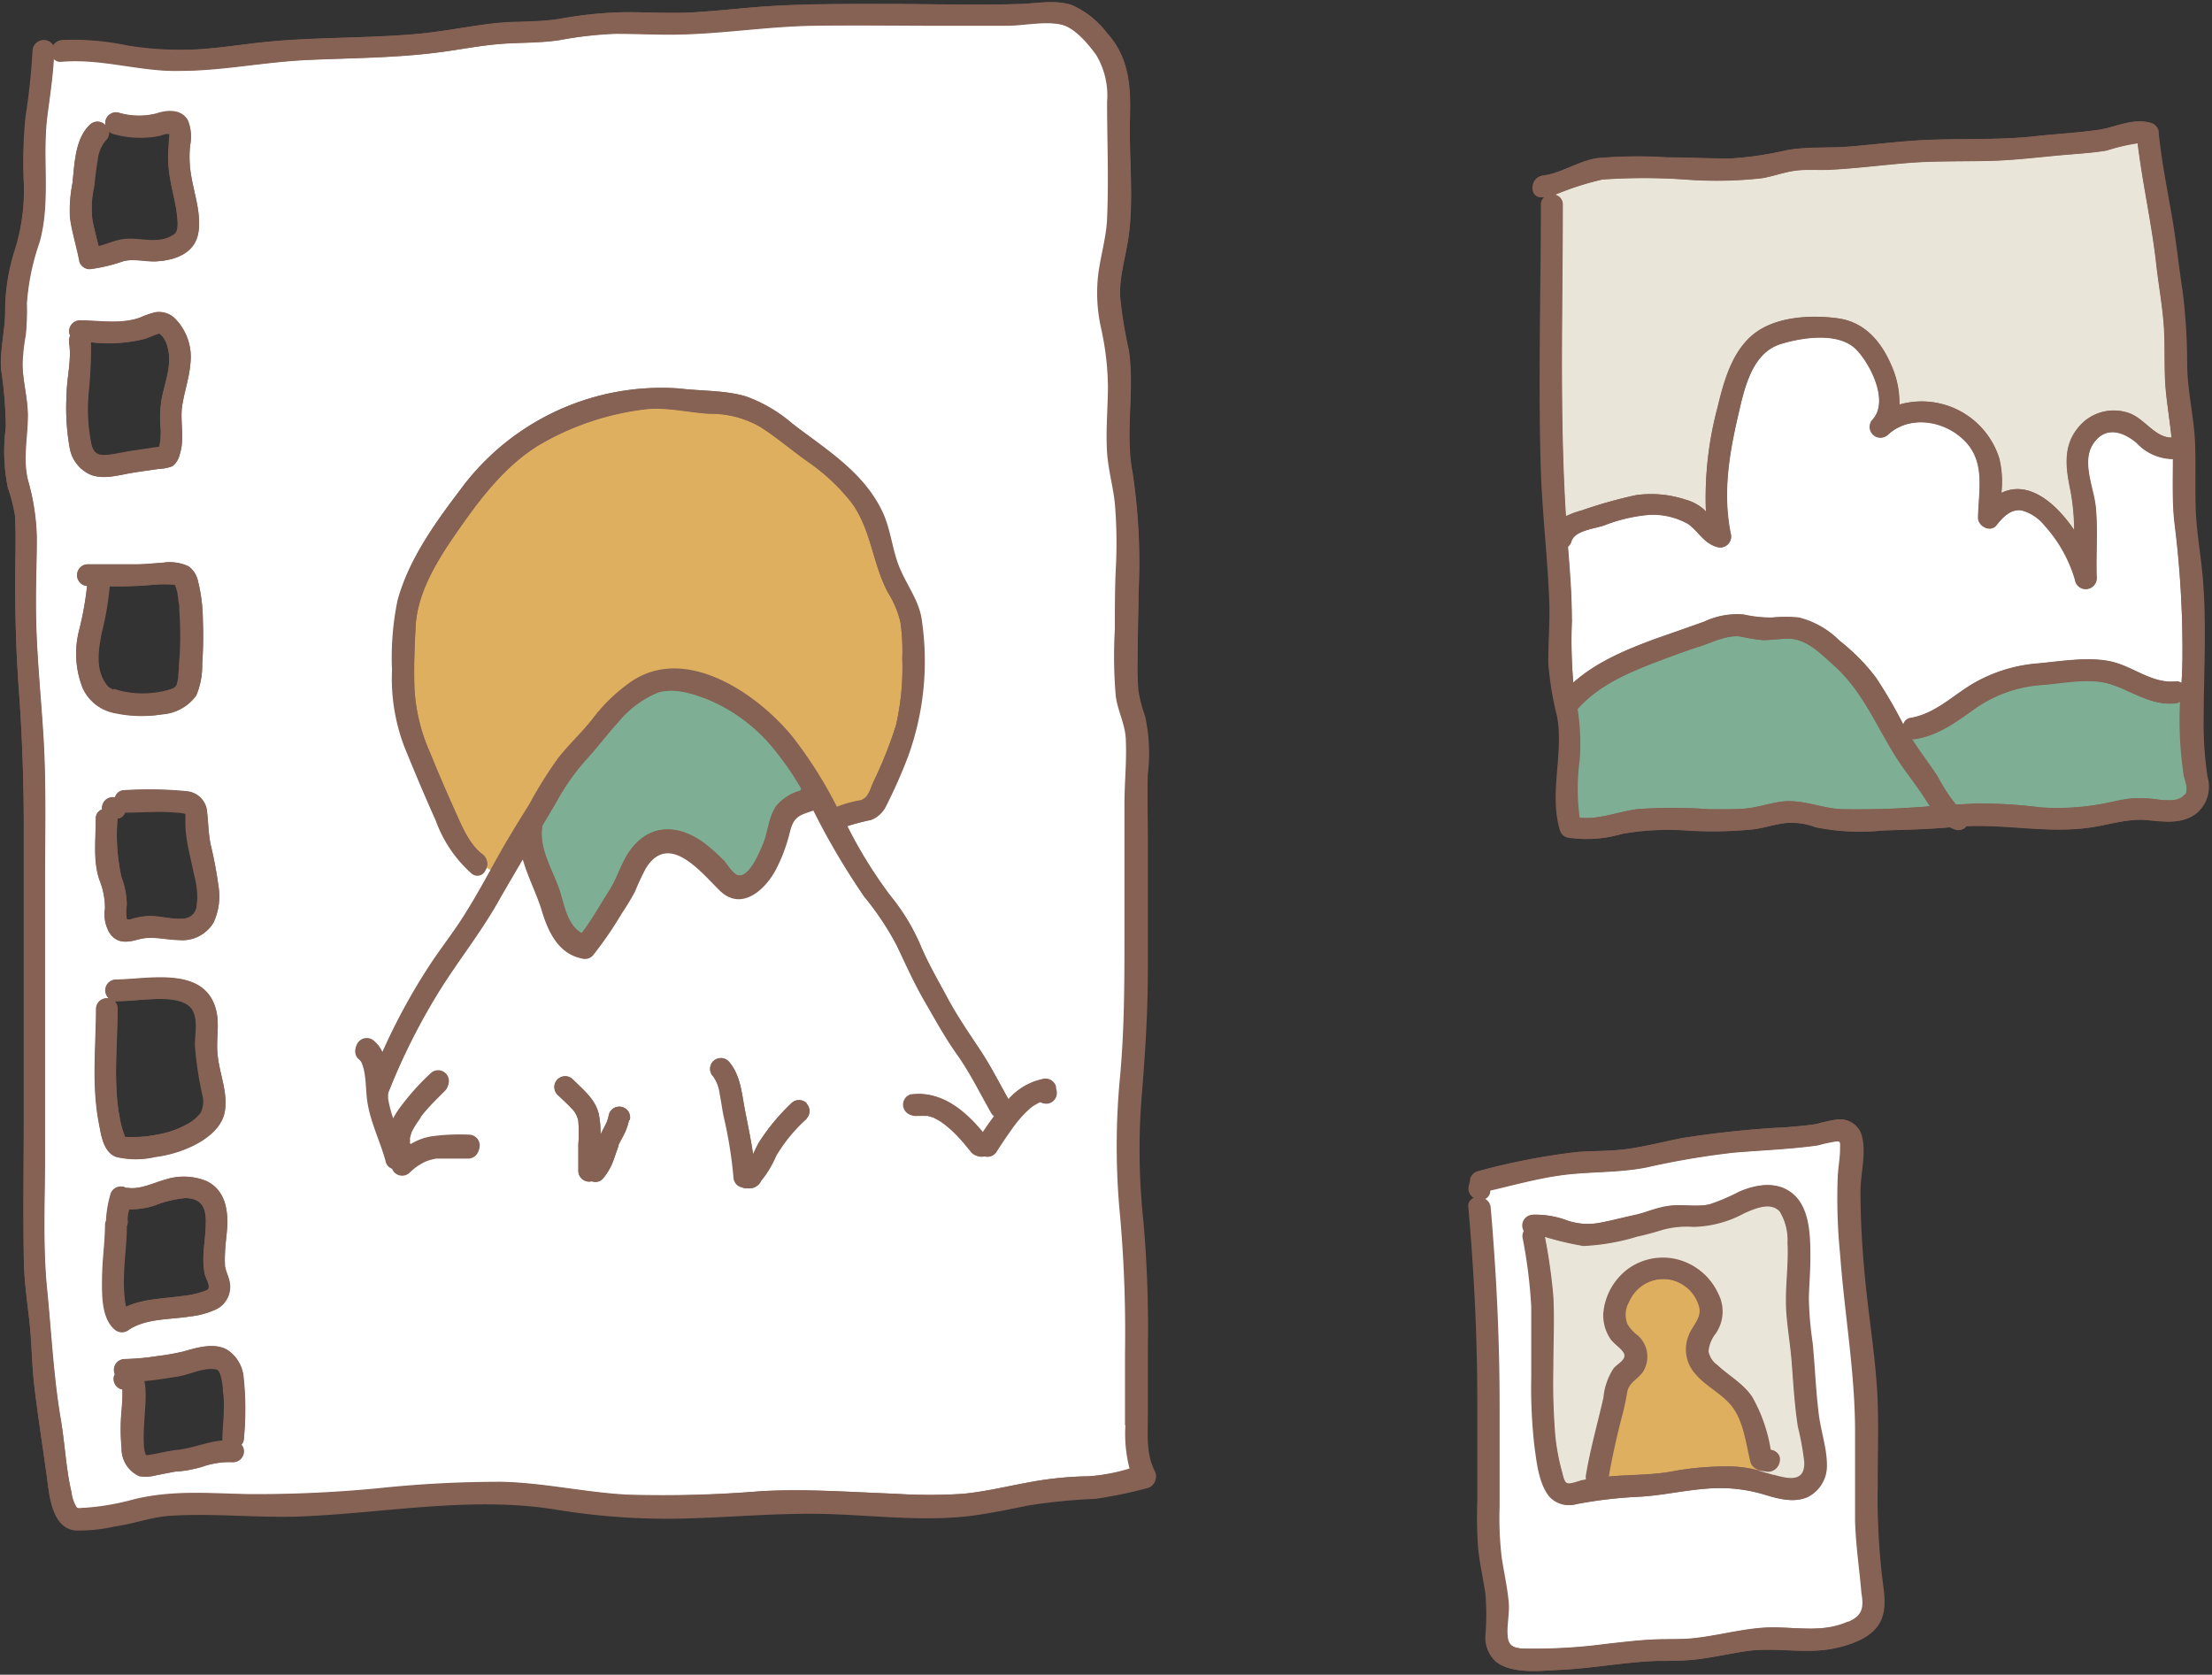<?xml version="1.0" encoding="UTF-8"?><svg xmlns="http://www.w3.org/2000/svg" xmlns:xlink="http://www.w3.org/1999/xlink" height="155.2" preserveAspectRatio="xMidYMid meet" version="1.0" viewBox="-0.1 -0.2 205.0 155.2" width="205.0" zoomAndPan="magnify"><rect x="-0.1" y="-0.2" width="205.0" height="155.2" fill="#333333" stroke="none"/><g data-name="13"><g id="change1_1"><path d="M203.56,75.1c-1.35,1.13-3.1.82-4.7.68-1.8-.15-3.65.5-5.44.73-3.76.48-7.49-.33-11.26-.16a.85.85,0,0,1-1,.31,3.82,3.82,0,0,1-.46-.21c-2.09.19-4.17.23-6.27.3a20.38,20.38,0,0,1-6.19-.3,6.3,6.3,0,0,0-3.07-.36c-.9.15-1.78.42-2.68.55a37.87,37.87,0,0,1-6.39.1,24.39,24.39,0,0,0-5.85.33,11.38,11.38,0,0,1-5,.33,1,1,0,0,1-.7-.69c-1-3.47.38-7.06-.26-10.55a29.24,29.24,0,0,1-.81-4.91c0-1.9.16-3.79.09-5.7-.15-4-.64-8.06-.78-12.1-.28-8.21,0-16.47,0-24.69a.9.9,0,0,1,.3-.7l-.13,0c-1.28.17-1.26-1.84,0-2,1.75-.24,3.24-1.34,5-1.61a43.11,43.11,0,0,1,6.53-.07c1.95,0,3.89.11,5.84.1a32,32,0,0,0,5.25-.78c1.86-.33,3.81-.17,5.69-.32s3.84-.39,5.76-.53c3.86-.3,7.74,0,11.6-.44,1.91-.21,3.85-.31,5.75-.58,1.65-.24,3.18-1.12,4.86-.65a1,1,0,0,1,.73,1c.26,2.57.77,5.09,1.21,7.62.4,2.34.64,4.69,1,7a55.21,55.21,0,0,1,.42,6.68c0,2.41.59,4.74.72,7.14.1,2.12,0,4.24.07,6.35s.48,4.28.66,6.42c.36,4.31.09,8.59.08,12.9a32.89,32.89,0,0,0,.36,5.52A3.23,3.23,0,0,1,203.56,75.1Zm-29.64,62.22c0-3.11.13-6.23-.1-9.33s-.69-6-1-9-.49-5.84-.5-8.76c0-1.68.6-3.7.09-5.32a2.08,2.08,0,0,0-2.17-1.37,16.05,16.05,0,0,0-1.92.42c-.91.15-1.84.22-2.76.3a92.06,92.06,0,0,0-9.67,1c-1.68.33-3.34.76-5,1s-3.19.18-4.8.3a62.52,62.52,0,0,0-9.16,1.78,1,1,0,0,0-.7.7c0,.24-.09.47-.14.7a1,1,0,0,0,.47,1.07.79.79,0,0,0-.5.87c.53,6,.83,12,.83,18.09q0,4.56,0,9.12a41.71,41.71,0,0,0,.07,4.33c.14,1.47.49,2.9.69,4.36a23.67,23.67,0,0,1,0,3.67,3,3,0,0,0,1,2.58c1.51,1.13,4.05.8,5.82.72,3-.13,6-.72,9-.83,1.38,0,2.73,0,4.09-.19s2.74-.49,4.11-.7c2.74-.43,5.53.29,8.24-.27,1.48-.32,3.35-.91,4.17-2.31.73-1.25.44-2.81.27-4.16A64.4,64.4,0,0,1,173.92,137.32Zm-67.67.26a41.74,41.74,0,0,1-4.82,1,53.82,53.82,0,0,0-6.19.61c-1.87.36-3.74.77-5.63,1-4.19.47-8.5,0-12.69-.19s-8.52.24-12.8.38a63.33,63.33,0,0,1-12.53-.77c-7.82-1.32-15.85.27-23.69.6-4,.16-8-.3-12-.07-1.84.1-3.54.78-5.36,1a14.55,14.55,0,0,1-3.72.37c-2.14-.27-2.35-3.23-2.58-4.91-.38-2.79-.83-5.59-1.16-8.39-.24-2-.23-4.09-.47-6.13s-.48-3.9-.51-5.87c-.07-4.4,0-8.8,0-13.19,0-8.79,0-17.59,0-26.38,0-4.35-.14-8.65-.46-13S1.27,55.25,1.34,51c0-1.14,0-2.3-.05-3.43A14.9,14.9,0,0,0,.63,45,16.94,16.94,0,0,1,.44,39.4,38,38,0,0,0,0,34.07c-.14-1.84.38-3.63.37-5.47a18.55,18.55,0,0,1,.91-5.68,18.58,18.58,0,0,0,.83-6,41,41,0,0,1,.16-6.37,58.82,58.82,0,0,0,.64-6,1,1,0,0,1,1.88-.48,1,1,0,0,1,.79-.52,24.06,24.06,0,0,1,6,.49,30.26,30.26,0,0,0,6.52.35c2.21-.12,4.39-.5,6.6-.71s4.59-.29,6.89-.37,4.6-.15,6.9-.35S43,2.3,45.25,2s4.38-.11,6.56-.47A36.45,36.45,0,0,1,58,.93c2.14,0,4.27.15,6.4,0,1.9-.12,3.8-.32,5.69-.48,4-.33,8.08-.28,12.14-.28s8.18.12,12.25,0c1.56-.05,3.22-.4,4.74.09a8.3,8.3,0,0,1,3.27,2.58c2.05,2.25,2.23,4.94,2.14,7.84-.11,3.57.35,7.21-.09,10.76-.24,1.94-.88,3.8-.83,5.78a40.36,40.36,0,0,0,.81,5c.57,3.77-.37,7.62.35,11.37a55.32,55.32,0,0,1,.55,11.14c0,2.08-.09,4.15-.09,6.23a27.24,27.24,0,0,0,.08,2.86,12.61,12.61,0,0,0,.62,2.36,16.27,16.27,0,0,1,.25,5.35c-.07,1.9,0,3.81,0,5.71,0,4.08,0,8.16,0,12.24s-.24,7.91-.57,11.88a62,62,0,0,0,.16,11.64,113.77,113.77,0,0,1,.41,11.82c0,2.07,0,4.13,0,6.2,0,1.73-.17,3.5.63,5.09A1,1,0,0,1,106.25,137.58ZM17.08,75.13a3.81,3.81,0,0,0-.87-.12c-1.57-.14-3.14,0-4.71,0a0,0,0,0,1,0,0,.76.76,0,0,1-.2.32.78.78,0,0,1-.33.21.53.53,0,0,1-.18,0s0,0,0,.07a18.22,18.22,0,0,0,.36,5.42,7.49,7.49,0,0,1,.5,2.59,3.45,3.45,0,0,0,0,1.28.31.31,0,0,0,0,.1L12,85a6.33,6.33,0,0,1,1.55-.29c1.17-.06,2.35.39,3.51.21a1.3,1.3,0,0,0,1.07-1.27A8.69,8.69,0,0,0,18,80.71c-.2-1-.46-2-.63-3a14,14,0,0,1-.16-1.45c0-.22,0-.44,0-.66s0-.21,0-.32a.37.37,0,0,0,0-.08A.14.14,0,0,0,17.08,75.13ZM8.43,20c.15.88.4,1.74.6,2.6.73-.17,1.44-.51,2.19-.63,1.11-.18,2.19.15,3.3.05a2.89,2.89,0,0,0,1.56-.55.7.7,0,0,0,.22-.42,2.24,2.24,0,0,0,.05-.61c-.05-1.67-.65-3.31-.82-5a11.48,11.48,0,0,1,0-2.27c0-.32.06-.65.06-1a.34.34,0,0,1,0-.11c-.11,0-.28,0-.37,0l-.56.17a8,8,0,0,1-1.29.17,9.45,9.45,0,0,1-3-.33A1,1,0,0,1,10,12a.88.88,0,0,1-.29.81,3.39,3.39,0,0,0-.76,1.9c-.16.8-.22,1.62-.32,2.43A9.54,9.54,0,0,0,8.43,20ZM10,42c.79-.1,1.57-.29,2.36-.4l2.29-.34a6.16,6.16,0,0,0,.11-2,10.69,10.69,0,0,1,.13-2.53c.31-1.51,1-3.17.54-4.72A2.67,2.67,0,0,0,15,31c-.09-.1-.18-.18-.27-.27h0l-.15,0-.38.14c-.29.11-.57.24-.87.34a13.8,13.8,0,0,1-5,.31,38.41,38.41,0,0,1-.21,4.67,16.43,16.43,0,0,0,.25,4.75C8.59,41.89,9,42.09,10,42Zm.35,21.75a7.42,7.42,0,0,0,.77.22l.62.11a9.07,9.07,0,0,0,3.46-.19l.45-.14.16-.07.31-.18,0,0a.2.2,0,0,1,0-.05l.07-.08a.17.17,0,0,0,.06-.06,2.92,2.92,0,0,0,.1-.4l.06-.28a1.48,1.48,0,0,1,0-.19l.06-.59c0-.56.08-1.13.1-1.69a33.52,33.52,0,0,0-.05-3.75c0-.29,0-.59-.08-.88a4.56,4.56,0,0,0-.08-.57c0-.22-.08-.44-.14-.66l-.12-.31-.24,0A15.41,15.41,0,0,0,14,54a33,33,0,0,1-4,.08,27.23,27.23,0,0,1-.74,4.3c-.3,1.56-.56,3.35.4,4.74a2.78,2.78,0,0,0,.27.33v0s0,0,0,0l.24.13.11.06ZM11,103.4a9.39,9.39,0,0,0,.42,1.66,1,1,0,0,1,0,.11h0a11.49,11.49,0,0,0,3-.21,8.38,8.38,0,0,0,2.75-.94,4,4,0,0,0,1.32-1.09,2.32,2.32,0,0,0,.17-1.62,30.79,30.79,0,0,1-.7-4.67c0-1,.29-2.28-.21-3.2s-2-1.06-3-1.06c-1.39,0-2.77.2-4.16.21a.5.5,0,0,1-.13,0,.93.93,0,0,1,.29.7C10.78,96.68,10.36,100.22,11,103.4Zm.6,17.5c1.61-.75,3.49-.74,5.23-1a8.5,8.5,0,0,0,2.11-.48c.19-.09.32-.13.33-.37s-.29-.82-.37-1.17c-.34-1.55.05-3.13.09-4.68,0-1.38-.31-2.37-1.92-2.37a10.13,10.13,0,0,0-2.81.68,7.24,7.24,0,0,1-2.38.36,6.19,6.19,0,0,0-.13.62,2.08,2.08,0,0,0,0,.5.86.86,0,0,1-.09.42c0,1.48-.22,3-.26,4.42a14.65,14.65,0,0,0,.07,2.4A5.32,5.32,0,0,0,11.58,120.9Zm1.85,13.82h0Zm7.21-5.82a5.21,5.21,0,0,0-.14-1.17,3.78,3.78,0,0,0-.17-.6s0,0,0,0l0,0-.15-.24-.07-.09s0,0,0,0h0l-.09-.05a1.28,1.28,0,0,0-.28-.07c-1.12-.11-2.28.51-3.39.69s-2,.32-3.09.42a4,4,0,0,1,.09.59,11.09,11.09,0,0,1,0,1.63c-.06,1.16-.19,2.33-.14,3.5a3.12,3.12,0,0,0,.21,1.19h0l0,.08.24,0,.28-.05c.27,0,.53-.09.8-.15.56-.11,1.12-.23,1.69-.29,1.41-.15,2.75-.75,4.16-.87a1,1,0,0,1,0-.2c0-.91.1-1.81.13-2.71C20.66,129.89,20.66,129.4,20.64,128.9Z" fill="#866255"/></g><g id="change2_1"><path d="M178.43,73.86c.13.21.27.43.42.65a80.34,80.34,0,0,1-8.22.28c-2-.08-3.71-1-5.8-.67-1.09.18-2.15.54-3.25.62s-2.23.06-3.33.05a44.2,44.2,0,0,0-6.61,0c-1.74.24-3.57,1-5.34.78a19.74,19.74,0,0,1,0-5.32,20.12,20.12,0,0,0-.19-4.73c1.94-2.22,4.82-3.43,7.52-4.45,1.32-.5,2.66-1,4-1.42,1.16-.4,2.35-1,3.59-.87a16.41,16.41,0,0,0,2.1.34c.86,0,1.71-.16,2.57-.12,1.58.08,2.89,1.45,4,2.44,2.68,2.38,3.92,5.55,5.79,8.52C176.55,71.29,177.57,72.52,178.43,73.86Zm23.94-2.07a34.23,34.23,0,0,1-.35-7,1,1,0,0,1-.51.2c-2.19.22-3.94-1.12-5.94-1.76s-4.37-.09-6.45.06A12.21,12.21,0,0,0,183,65.44c-1.71,1.21-3.34,2.46-5.45,2.84a1.13,1.13,0,0,1-.45,0c.75,1.18,1.59,2.27,2.37,3.44a16,16,0,0,0,1.72,2.65l2.11-.11a46.77,46.77,0,0,1,5.79.37,23,23,0,0,0,5.73-.33c.93-.17,1.86-.42,2.81-.51a12.65,12.65,0,0,1,2.46.13c.68.06,1.93.2,2.37-.48C202.7,73,202.45,72.27,202.37,71.79ZM65.6,64.62c-1.43-.57-3.23-1.16-4.75-.67a9.47,9.47,0,0,0-3.68,2.78c-1.06,1.18-2,2.44-3.08,3.6a21.19,21.19,0,0,0-2.72,3.93l-1.25,2.1a.47.47,0,0,1,0,.17c-.26,2.19,1.15,4.1,1.74,6.14.36,1.26.72,3,1.94,3.6,1-1.24,1.73-2.6,2.56-3.92s1.19-2.83,2.15-4c1.9-2.35,4.53-2,6.74-.3A17.57,17.57,0,0,1,67,79.6c.3.31.81,1.19,1.25,1.31,1.07.27,2-2.09,2.32-2.8.52-1.18.52-2.56,1.27-3.63a4.46,4.46,0,0,1,2.29-1.43.65.65,0,0,1,0-.2,26.68,26.68,0,0,0-2.35-3.43A15.81,15.81,0,0,0,65.6,64.62Z" fill="#7eaf94"/></g><g id="change3_1"><path d="M162.9,136l0,.07a10.55,10.55,0,0,0-2.27-.36,27,27,0,0,0-5.81.47c-1.94.34-3.87.27-5.82.46.3-1.78.71-3.57,1.15-5.32a22.42,22.42,0,0,0,.54-2.43c.15-1,1-1.24,1.5-2a2.63,2.63,0,0,0-.47-3.3,3.74,3.74,0,0,1-1-1.09,2.41,2.41,0,0,1,.18-2.09,3.49,3.49,0,0,1,6.58.56c.23,1-.72,1.78-1,2.64a3.38,3.38,0,0,0,.6,3.47c.93,1.13,2.31,1.77,3.27,2.86,1.23,1.42,1.44,3.59,1.87,5.34A1,1,0,0,0,162.9,136ZM82.22,54.74c-1.48-2.72-1.55-5.87-3.42-8.4a18.62,18.62,0,0,0-4.19-3.88c-1.44-1-2.81-2.22-4.32-3.16a9.25,9.25,0,0,0-4.7-1.18c-2.06-.13-4.09-.68-6.16-.38A25.46,25.46,0,0,0,49.88,41c-3.05,1.86-5.19,4.61-7.22,7.49s-4.1,6-4.25,9.44c-.09,1.88-.17,3.78-.1,5.66a16.8,16.8,0,0,0,1.43,5.91c.74,1.83,1.53,3.65,2.34,5.46.63,1.4,1.28,3.07,2.54,4a1.1,1.1,0,0,1,.27,1.43l.36.2.87-1.56c.9-1.6,1.86-3.15,2.83-4.7a38.75,38.75,0,0,1,2.69-4.3c1-1.28,2.25-2.41,3.26-3.73a15.74,15.74,0,0,1,3.4-3.27c5.11-3.6,11.89,1.09,15.16,5.18a40.5,40.5,0,0,1,4,6.35,11.14,11.14,0,0,1,2.2-.61c.7-.22.89-1,1.16-1.66A38.88,38.88,0,0,0,82.94,67a24,24,0,0,0,.58-6.21,18.05,18.05,0,0,0-.18-3.37A9.06,9.06,0,0,0,82.22,54.74Z" fill="#deaf5f"/></g><g id="change4_1"><path d="M201.17,40.36c-1.51,0-2.45-1.67-3.83-2.23a4.23,4.23,0,0,0-4.85,1.34c-1.39,1.7-1.12,3.72-.7,5.73a20.34,20.34,0,0,1,.36,3.74c-1.75-2.59-4.28-4.67-6.76-3.45a9.26,9.26,0,0,0-.19-3.19,7.52,7.52,0,0,0-9.26-5,8.47,8.47,0,0,0-.75-3.65c-.94-2.2-2.47-4-4.93-4.34s-5.47-.16-7.47,1.2c-2.27,1.55-3.08,4.51-3.68,7A32.28,32.28,0,0,0,158,47.21L157.8,47a4.3,4.3,0,0,0-1.7-.9,10.18,10.18,0,0,0-4.55-.42,42.2,42.2,0,0,0-5.06,1.42,8,8,0,0,0-1.46.56c-.6-9.6-.29-19.27-.29-28.88a.9.9,0,0,0-.73-.92,26.65,26.65,0,0,1,4.41-1.42,55.66,55.66,0,0,1,7.64,0,37.94,37.94,0,0,0,7.15-.12c1.06-.18,2.09-.58,3.17-.71s2.3,0,3.44-.09c2.39-.13,4.76-.45,7.15-.63s5-.11,7.48-.18,4.86-.4,7.3-.59c1.14-.1,2.29-.17,3.42-.37a17.72,17.72,0,0,1,2.86-.67c.45,3.74,1.3,7.42,1.72,11.17.22,2,.58,3.88.71,5.83s0,4,.18,5.92C200.78,37.46,201,38.9,201.17,40.36ZM166,126.13c-.12-1.59-.4-3.18-.51-4.77-.13-2.11.23-4.23.12-6.35a5.15,5.15,0,0,0-.72-2.89c-.85-1-2.4-.3-3.36.13a10.3,10.3,0,0,1-4.69,1.25,8.53,8.53,0,0,0-2.84.27c-.78.24-1.55.46-2.36.63a20.09,20.09,0,0,1-5,.87,28.77,28.77,0,0,1-3.56-.84,51.8,51.8,0,0,1,.78,5.53c.11,2.17,0,4.36,0,6.53a61.32,61.32,0,0,0,.18,6.36,20.49,20.49,0,0,0,.61,3.29c.09.29.19,1,.5,1.14s1.1-.19,1.4-.26L147,137a1.11,1.11,0,0,1,0-.41c.4-2.42,1.08-4.79,1.62-7.17a5.91,5.91,0,0,1,.94-2.71c.39-.48,1.35-.85.88-1.53-.34-.48-.9-.78-1.24-1.3a4,4,0,0,1-.6-2.15,5.72,5.72,0,0,1,2.34-4.27,5.5,5.5,0,0,1,8.18,2.18,3.6,3.6,0,0,1-.21,3.74,3.11,3.11,0,0,0-.67,1.66,2.13,2.13,0,0,0,.89,1.33c1,1,2.35,1.67,3.16,2.88a14.53,14.53,0,0,1,1.73,5l.12,0c1.27.18.73,2.11-.53,1.93l-.67-.1,0,.07,1.45.41c1.31.37,2.87.71,2.82-1.15a26.24,26.24,0,0,0-.59-3.26C166.26,130.1,166.14,128.11,166,126.13Z" fill="#eae5d9"/></g><g id="change5_1"><path d="M171.94,140.75c0-1.76,0-3.52,0-5.28,0-1,0-2,0-3.06,0-5.47-1-10.84-1.38-16.28a52.53,52.53,0,0,1-.22-7.42c.06-.83.21-1.64.21-2.47,0-.47.09-.67-.39-.67a14.51,14.51,0,0,0-1.78.38c-2.58.36-5.18.45-7.78.67a74.07,74.07,0,0,0-8.08,1.37c-2.64.52-5.28.37-7.93.73-2.23.31-4.4.91-6.58,1.42l0,.14a.87.87,0,0,1-.46.63,1,1,0,0,1,.5.78c.09,1,.17,2,.24,3,.39,5.19.59,10.35.59,15.58,0,3,0,6.08,0,9.13a31.06,31.06,0,0,0,.19,4.72c.21,1.37.52,2.74.65,4.13.11,1.11-.22,2.27-.07,3.35s1.25,1,2.08,1a50.27,50.27,0,0,0,7.05-.43c1.42-.16,2.85-.34,4.27-.41s2.62,0,3.93-.13c2.46-.27,4.87-1,7.36-1s4.65.45,6.92-.53c1.28-.56,1.42-1.31,1.31-2.63C172.34,145.21,172,143,171.94,140.75Zm-4.42-2.25c-1.25.62-2.78.19-4-.19a14.38,14.38,0,0,0-5.43-.55c-2.19.16-4.32.68-6.52.76a40.93,40.93,0,0,0-5.53.67,2.37,2.37,0,0,1-2.47-.76c-.93-1.21-1.12-3.11-1.32-4.56a47.8,47.8,0,0,1-.3-6.44c0-2.18,0-4.36,0-6.54a46.17,46.17,0,0,0-.81-6.42,1.06,1.06,0,0,1,.11-.6,1,1,0,0,1,.86-1.5,8.23,8.23,0,0,1,3.14.56,6.15,6.15,0,0,0,3.1.17c1.06-.2,2.11-.48,3.17-.71s2.13-.69,3.23-.85,2.51.15,3.72-.14a18.63,18.63,0,0,0,2.76-1.18c1.39-.59,3.09-.94,4.45-.07,2,1.25,2,4.18,2,6.24,0,1.24-.11,2.48-.14,3.72a31.66,31.66,0,0,0,.35,4.12c.22,2.21.29,4.43.57,6.63.18,1.49.7,3,.75,4.47v.12A3.24,3.24,0,0,1,167.52,138.5Zm34.64-78.15q0,1.36-.09,2.76a.83.83,0,0,0-.56-.14c-2.21.22-4-1.45-6.08-1.87s-4.5,0-6.67.2a14.15,14.15,0,0,0-5.91,1.81c-2,1.16-3.54,2.82-5.88,3.24a.8.8,0,0,0-.68.62,44.64,44.64,0,0,0-2.53-4.34,18.5,18.5,0,0,0-3.37-3.42,8.13,8.13,0,0,0-3.78-2.16,13.05,13.05,0,0,0-2.5,0,11.55,11.55,0,0,1-2.62-.28,7.15,7.15,0,0,0-3.66.66c-1.4.5-2.82,1-4.21,1.48-2.75,1-5.7,2.18-7.92,4.17a45.91,45.91,0,0,1-.12-5.88c0-2.25-.18-4.5-.36-6.75a.89.89,0,0,0,.32-.48c.29-1,2.07-1.18,3-1.48a15.07,15.07,0,0,1,4.23-1,6.65,6.65,0,0,1,3.62.86c1,.74,1.42,1.77,2.69,2.13a1,1,0,0,0,1.23-1.23c-.76-3.75-.15-7.39.71-11.07.56-2.42,1.26-5.74,4-6.54,2-.6,5.4-1.13,7,.6,1.28,1.36,3,4.77,1.42,6.45a1,1,0,0,0,1.41,1.41c1.86-1.76,4.82-1.43,6.71.13,2.47,2,1.74,4.77,1.68,7.52,0,.8,1.15,1.41,1.7.71s1.32-1.55,2.35-1.38a4.12,4.12,0,0,1,2.13,1.42,12.85,12.85,0,0,1,2.8,5,1,1,0,0,0,2-.27c-.07-2.12.12-4.3-.08-6.41-.17-1.81-1.35-4.21-.25-5.89s2.75-1.2,4.05-.1a4.66,4.66,0,0,0,3.36,1.49c0,1.93-.07,3.87.13,5.79A95.53,95.53,0,0,1,202.16,60.35Zm-98,71.52c0-2.19,0-4.37,0-6.56a123.65,123.65,0,0,0-.45-12.77,67,67,0,0,1,0-13.05c.39-4.32.4-8.61.4-12.95q0-6.12,0-12.24c0-1.93.21-3.88.13-5.8,0-1.49-.76-2.77-.94-4.23a44.11,44.11,0,0,1-.08-6.19c0-1.87,0-3.75.09-5.62a44,44,0,0,0-.09-6c-.17-1.64-.64-3.21-.73-4.87-.11-2,.08-4,.09-5.95a26.25,26.25,0,0,0-.64-5.44,14.85,14.85,0,0,1-.25-5.06c.23-1.72.74-3.36.81-5.1.16-3.59,0-7.23,0-10.82a7.29,7.29,0,0,0-1-4.31c-.72-1-2-2.56-3.31-2.86-1.6-.36-3.53.1-5.17.1h-6c-4,0-7.93-.06-11.89,0s-7.91.67-11.88.8c-2.13.08-4.27-.09-6.4-.05a36.32,36.32,0,0,0-5.08.62c-1.91.3-3.81.21-5.74.38s-3.76.55-5.65.78c-4,.51-8.05.5-12.07.69s-7.77,1-11.68,1C13,6.49,9.34,5.2,5.6,5.53a.83.83,0,0,1-.71-.25c-.1,1.78-.37,3.53-.6,5.3-.49,3.86.33,7.82-.7,11.61a22.17,22.17,0,0,0-1.2,5.73,22.44,22.44,0,0,1-.1,2.95A17,17,0,0,0,2,33.54c0,1.59.47,3.14.49,4.73,0,2-.47,4,0,6a21,21,0,0,1,.83,5.29c0,2.13-.1,4.26-.08,6.39,0,4.15.47,8.28.71,12.42s.13,8.56.13,12.84q0,12.81,0,25.64c0,4.12-.22,8.32.19,12.43s.59,8,1.26,12c.38,2.25.46,4.57,1,6.8A3.68,3.68,0,0,0,7,139.48c.18.21.33.13.81.1a22.87,22.87,0,0,0,4.2-.69c3.68-1,7.21-.65,11-.58a117.29,117.29,0,0,0,12.29-.57,107,107,0,0,1,11.18-.57c3.92.09,7.74,1,11.66,1.19A113,113,0,0,0,70.41,138c4.18-.24,8.37.09,12.55.24a47.35,47.35,0,0,0,6.19,0c1.95-.19,3.86-.65,5.78-1a32.57,32.57,0,0,1,5.65-.62,17.31,17.31,0,0,0,4-.73A12.83,12.83,0,0,1,104.2,131.87ZM19.42,78.06a38.34,38.34,0,0,1,.72,3.82,5.81,5.81,0,0,1-.45,3.42,3.37,3.37,0,0,1-3.22,1.62c-1.26,0-2.48-.41-3.73-.06-1.05.29-2,.43-2.71-.64A3.4,3.4,0,0,1,9.63,84a7.09,7.09,0,0,0-.51-2.68c-.6-1.77-.31-3.8-.33-5.64a.89.89,0,0,1,.58-.88.68.68,0,0,1,0-.14A1,1,0,0,1,9.64,74a.75.75,0,0,1,.32-.21.74.74,0,0,1,.39-.08h.21a.9.9,0,0,1,.9-.65,36,36,0,0,1,5.78.1,2.07,2.07,0,0,1,1.86,2C19.22,76.21,19.21,77,19.42,78.06ZM6.61,16.81c.21-1.77.22-4.15,1.64-5.45a1,1,0,0,1,1.42.06,1,1,0,0,1,1.22-1.16,6.61,6.61,0,0,0,3.53.07c1-.29,2.32-.41,2.9.66a4.09,4.09,0,0,1,.2,2.3,10.15,10.15,0,0,0,.07,2.64c.27,1.77,1,3.7.68,5.51S16.22,23.89,14.62,24c-1.09.1-2.19-.29-3.27,0a15.16,15.16,0,0,1-3.11.75,1,1,0,0,1-1-.73c-.24-1.36-.68-2.66-.86-4A12.5,12.5,0,0,1,6.61,16.81ZM6.35,41.23a20.66,20.66,0,0,1-.28-4.84c0-1.59.48-3.22.24-4.81a1.34,1.34,0,0,1,.09-.69,1,1,0,0,1,.88-1.41c1.84,0,3.82.38,5.6-.26a7.85,7.85,0,0,1,1.41-.49,2.11,2.11,0,0,1,1.86.61,5.06,5.06,0,0,1,1.4,4.08c-.1,1.38-.57,2.66-.77,4s.26,3-.22,4.46A1.91,1.91,0,0,1,15.89,43a4,4,0,0,1-1.29.26c-.79.12-1.58.22-2.37.35-1.27.2-2.66.67-3.93.19A3.32,3.32,0,0,1,6.35,41.23ZM7.56,63.57a8.71,8.71,0,0,1-.3-5.46,29.34,29.34,0,0,0,.71-4,1,1,0,0,1,.15-2h4.39c.84,0,1.66-.1,2.49-.15a4,4,0,0,1,2.38.31,2.31,2.31,0,0,1,.87,1.36,15.37,15.37,0,0,1,.45,3.64,36.31,36.31,0,0,1-.06,4,7.19,7.19,0,0,1-.55,2.94A4.27,4.27,0,0,1,14.93,66a11.68,11.68,0,0,1-4.33-.09A4.09,4.09,0,0,1,7.56,63.57Zm1.23,29.7A1,1,0,0,1,10,92.33a1,1,0,0,1,.67-1.73c3,0,8.09-1.26,9.22,2.67.41,1.4,0,2.86.18,4.28.16,1.77,1,3.62.64,5.41-.32,1.45-1.72,2.46-3,3.07a11.36,11.36,0,0,1-3.42,1,8,8,0,0,1-3.6,0c-1.17-.42-1.4-1.93-1.61-3C8.36,100.45,8.78,96.87,8.79,93.27Zm.57,25c0-1.64.26-3.28.27-4.91a.94.94,0,0,1,.09-.43,10.73,10.73,0,0,1,.41-2.45.94.94,0,0,1,.46-.59,1,1,0,0,1,.77-.1.76.76,0,0,1,.18.09,1.21,1.21,0,0,1,.19,0c1.15.16,2.34-.45,3.41-.75a5.6,5.6,0,0,1,3.79.08c1.7.74,2.11,2.49,2,4.19,0,.84-.16,1.67-.2,2.51a7.32,7.32,0,0,0,0,1.24c.07.44.28.85.39,1.29A2.33,2.33,0,0,1,20,121.09a7.58,7.58,0,0,1-2.52.71c-1.9.3-4.16.15-5.79,1.32a1,1,0,0,1-1.22-.15C9.29,121.9,9.34,119.75,9.36,118.28Zm13.15,14.81a.88.88,0,0,1-.23.6.9.9,0,0,1,.23.61,1,1,0,0,1-1,1,7.67,7.67,0,0,0-2.92.45,15,15,0,0,1-1.48.33l-.7.08-.17,0c-.59.1-1.17.23-1.75.33a3.89,3.89,0,0,1-1.66.11,2.78,2.78,0,0,1-1.65-2.6,18.61,18.61,0,0,1,0-3.5c0-.54.08-1.08.08-1.62,0-.11,0-.22,0-.33l-.08,0a1,1,0,0,1-.7-1.23c0-.06.06-.11.08-.16a1,1,0,0,1,.88-1.41,22.61,22.61,0,0,0,3-.27,21.68,21.68,0,0,0,2.41-.42c1.27-.35,2.86-.87,4.11-.17a3.4,3.4,0,0,1,1.51,2.39A28.11,28.11,0,0,1,22.51,133.09ZM58.2,103.58a5.44,5.44,0,0,1-.58,1.56c-.11.21-.23.42-.33.63a1,1,0,0,0-.07.15l0,.08-.09.25c-.17.47-.31.93-.5,1.39a5.46,5.46,0,0,1-.88,1.41.93.93,0,0,1-1,.22,1,1,0,0,1-1.25-.93c0-.82,0-1.65,0-2.48a15.14,15.14,0,0,0,0-2.15,2.2,2.2,0,0,0-.12-.44h0l-.12-.24a1.94,1.94,0,0,0-.4-.52c-.4-.44-.86-.84-1.29-1.26a1,1,0,0,1,1.42-1.42c1,1,2.1,1.85,2.41,3.25a8.43,8.43,0,0,1,.15,1.88c.12-.26.26-.52.39-.78l.15-.3.07-.15s0,0,0,0a4.64,4.64,0,0,0,.17-.64,1,1,0,0,1,1.93.53Zm16.48-.11a14.71,14.71,0,0,0-2.84,3.45,9.22,9.22,0,0,1-1.39,2.31,1.11,1.11,0,0,1-.94.67l-.35,0a.8.8,0,0,1-.4-.08,1,1,0,0,1-.81-1,40.25,40.25,0,0,0-.9-5.56c-.15-.7-.23-1.42-.38-2.13A3.62,3.62,0,0,0,66,99.56a1,1,0,0,1,0-1.41,1,1,0,0,1,1.42,0c1.12,1.27,1.21,2.94,1.52,4.53.27,1.37.55,2.72.75,4.08.18-.36.34-.73.54-1.08a19.47,19.47,0,0,1,3-3.63,1,1,0,0,1,1.41,1.42Zm22.45-1.42a1,1,0,0,1-.81-.13c-.26.15-.52.28-.77.45l0,0,0,0-.17.14-.36.33a9.35,9.35,0,0,0-.67.73c-.11.12-.21.25-.32.39v0s0,0,0,0l-.19.25-.57.81c-.35.51-.68,1-1,1.51a1,1,0,0,1-1.13.44,1.06,1.06,0,0,1-1.15-.44l-.15-.18s0,0,0,0h0l-.27-.33c-.19-.24-.4-.47-.61-.7a11,11,0,0,0-1.32-1.23l-.12-.09-.15-.1a3,3,0,0,0-.42-.27l-.39-.21-.14-.07-.1,0-.4-.13-.21,0-.15,0a1.82,1.82,0,0,0-.33,0h-.34a1,1,0,0,1-.44-1.94c2.77-.44,5,1.53,6.66,3.57.35-.52.71-1,1.08-1.55a1.05,1.05,0,0,1-.24-.27c-1-1.82-2-3.71-3.16-5.41s-2.06-3.3-3.05-5S83.86,89.16,83,87.4A26.54,26.54,0,0,0,80,82.9a64.85,64.85,0,0,1-4.71-8.17c-.31.12-.63.21-1,.36-.77.32-1,.88-1.18,1.64a15.36,15.36,0,0,1-1.27,3.43c-1,1.87-3.22,3.88-5.21,2-1.75-1.7-4.74-5.53-6.87-2.07a23.05,23.05,0,0,0-1,2.15,23.11,23.11,0,0,1-1.21,2,34.38,34.38,0,0,1-2.71,3.94,1,1,0,0,1-1,.26C51.72,88,50.76,85.93,50.18,84c-.47-1.55-1.3-3.13-1.76-4.75-.76,1.3-1.53,2.6-2.28,3.92-1.64,2.9-3.71,5.48-5.47,8.31a59.34,59.34,0,0,0-4.8,9.6s0,0,0,.07l0,.36a.41.41,0,0,0,0,.1,2.74,2.74,0,0,0,.05.28,11.82,11.82,0,0,0,.42,1.55,6.53,6.53,0,0,1,.46-.77,22.41,22.41,0,0,1,3-3.4,1,1,0,1,1,1.41,1.42c-.39.39-.79.78-1.17,1.18s-.49.53-.72.8l-.36.44s0,0,0,0l0,.07a2.43,2.43,0,0,0-.14.2,9.61,9.61,0,0,0-.59.92c-.07.13-.13.26-.2.4l0,.09a2.41,2.41,0,0,0-.08.25,1.46,1.46,0,0,0-.05.2.36.36,0,0,0,0,.1s0,0,0,0a0,0,0,0,0,0,0,.08.08,0,0,0,0,0v.19a.1.1,0,0,1,0,.06s0,.1,0,.16l0,0,.06.07a5.56,5.56,0,0,1,1.83-.7,19.38,19.38,0,0,1,3.57-.17,1,1,0,0,1,0,2c-.57,0-1.14,0-1.71,0l-.76,0-.35,0-.14,0a5.49,5.49,0,0,0-.7.17l-.32.12h0l-.18.09a5.59,5.59,0,0,0-.66.41l-.1.07-.11.09c-.13.11-.26.22-.38.34a1,1,0,0,1-1.42,0,.87.87,0,0,1-.22-.35.87.87,0,0,1-.59-.65c-.57-2-1.58-3.95-1.77-6.09-.06-.67-.08-1.42-.18-2a4.64,4.64,0,0,0-.25-1,1,1,0,0,0-.34-.44,1,1,0,0,1,0-1.42,1,1,0,0,1,1.42,0,2.77,2.77,0,0,1,.74,1,57.3,57.3,0,0,1,4.3-7.93c1.09-1.68,2.36-3.25,3.43-5,.81-1.29,1.55-2.61,2.28-3.94l-.36-.2a.81.81,0,0,1-1.28.3,12,12,0,0,1-3.33-4.92c-1-2.26-2-4.54-2.91-6.84a17.8,17.8,0,0,1-1.08-7.09,26.28,26.28,0,0,1,.51-6.45c1-3.79,3.45-7.12,5.79-10.21A23.12,23.12,0,0,1,62.87,35.8c2,.25,4.24.15,6.2.74a13.66,13.66,0,0,1,4.27,2.51c3.13,2.41,6.65,4.51,8.38,8.25.71,1.55.85,3.24,1.44,4.82.69,1.86,2,3.34,2.2,5.37a25.9,25.9,0,0,1-1.3,12.41,47.07,47.07,0,0,1-2,4.53,2.59,2.59,0,0,1-1.42,1.36,22.56,22.56,0,0,0-2.22.58,42.15,42.15,0,0,0,4,6.46,19.11,19.11,0,0,1,2.77,4.55c.74,1.74,1.67,3.31,2.56,5s1.94,3.18,3,4.77,1.75,3,2.61,4.54a5.82,5.82,0,0,1,3.17-1.87,1,1,0,0,1,1.23.7l.06.33A1,1,0,0,1,97.13,102.05Z" fill="#fff"/></g><g id="change1_2"><path d="M204.4,71.83a32.89,32.89,0,0,1-.36-5.52c0-4.31.28-8.59-.08-12.9-.18-2.14-.55-4.27-.66-6.42s0-4.23-.07-6.35c-.13-2.4-.68-4.73-.72-7.14a55.21,55.21,0,0,0-.42-6.68c-.33-2.34-.57-4.69-1-7-.44-2.53-1-5-1.21-7.62a1,1,0,0,0-.73-1c-1.68-.47-3.21.41-4.86.65-1.9.27-3.84.37-5.75.58-3.86.43-7.74.14-11.6.44-1.92.14-3.84.38-5.76.53s-3.83,0-5.69.32a32,32,0,0,1-5.25.78c-2,0-3.89-.09-5.84-.1a43.11,43.11,0,0,0-6.53.07c-1.75.27-3.24,1.37-5,1.61-1.26.16-1.28,2.17,0,2l.13,0a.9.9,0,0,0-.3.7c0,8.22-.26,16.48,0,24.69.14,4,.63,8.06.78,12.1.07,1.91-.11,3.8-.09,5.7a29.24,29.24,0,0,0,.81,4.91c.64,3.49-.76,7.08.26,10.55a1,1,0,0,0,.7.69,11.38,11.38,0,0,0,5-.33,24.39,24.39,0,0,1,5.85-.33,37.87,37.87,0,0,0,6.39-.1c.9-.13,1.78-.4,2.68-.55a6.3,6.3,0,0,1,3.07.36,20.38,20.38,0,0,0,6.19.3c2.1-.07,4.18-.11,6.27-.3a3.82,3.82,0,0,0,.46.21.85.85,0,0,0,1-.31c3.77-.17,7.5.64,11.26.16,1.79-.23,3.64-.88,5.44-.73,1.6.14,3.35.45,4.7-.68A3.23,3.23,0,0,0,204.4,71.83ZM145,47.64c-.6-9.6-.29-19.27-.29-28.88a.9.9,0,0,0-.73-.92,26.65,26.65,0,0,1,4.41-1.42,55.66,55.66,0,0,1,7.64,0,37.94,37.94,0,0,0,7.15-.12c1.06-.18,2.09-.58,3.17-.71s2.3,0,3.44-.09c2.39-.13,4.76-.45,7.15-.63s5-.11,7.48-.18,4.86-.4,7.3-.59c1.14-.1,2.29-.17,3.42-.37a17.72,17.72,0,0,1,2.86-.67c.45,3.74,1.3,7.42,1.72,11.17.22,2,.58,3.88.71,5.83s0,4,.18,5.92c.14,1.47.39,2.91.53,4.37-1.51,0-2.45-1.67-3.83-2.23a4.23,4.23,0,0,0-4.85,1.34c-1.39,1.7-1.12,3.72-.7,5.73a20.34,20.34,0,0,1,.36,3.74c-1.75-2.59-4.28-4.67-6.76-3.45a9.26,9.26,0,0,0-.19-3.19,7.52,7.52,0,0,0-9.26-5,8.47,8.47,0,0,0-.75-3.65c-.94-2.2-2.47-4-4.93-4.34s-5.47-.16-7.47,1.2c-2.27,1.55-3.08,4.51-3.68,7A32.28,32.28,0,0,0,158,47.21L157.8,47a4.3,4.3,0,0,0-1.7-.9,10.18,10.18,0,0,0-4.55-.42,42.2,42.2,0,0,0-5.06,1.42A8,8,0,0,0,145,47.64Zm.55,9.59c0-2.25-.18-4.5-.36-6.75a.89.89,0,0,0,.32-.48c.29-1,2.07-1.18,3-1.48a15.07,15.07,0,0,1,4.23-1,6.65,6.65,0,0,1,3.62.86c1,.74,1.42,1.77,2.69,2.13a1,1,0,0,0,1.23-1.23c-.76-3.75-.15-7.39.71-11.07.56-2.42,1.26-5.74,4-6.54,2-.6,5.4-1.13,7,.6,1.28,1.36,3,4.77,1.42,6.45a1,1,0,0,0,1.41,1.41c1.86-1.76,4.82-1.43,6.71.13,2.47,2,1.74,4.77,1.68,7.52,0,.8,1.15,1.41,1.7.71s1.32-1.55,2.35-1.38a4.12,4.12,0,0,1,2.13,1.42,12.85,12.85,0,0,1,2.8,5,1,1,0,0,0,2-.27c-.07-2.12.12-4.3-.08-6.41-.17-1.81-1.35-4.21-.25-5.89s2.75-1.2,4.05-.1a4.66,4.66,0,0,0,3.36,1.49c0,1.93-.07,3.87.13,5.79a95.53,95.53,0,0,1,.77,12.18q0,1.36-.09,2.76a.83.83,0,0,0-.56-.14c-2.21.22-4-1.45-6.08-1.87s-4.5,0-6.67.2a14.15,14.15,0,0,0-5.91,1.81c-2,1.16-3.54,2.82-5.88,3.24a.8.8,0,0,0-.68.62,44.64,44.64,0,0,0-2.53-4.34,18.5,18.5,0,0,0-3.37-3.42,8.13,8.13,0,0,0-3.78-2.16,13.05,13.05,0,0,0-2.5,0,11.55,11.55,0,0,1-2.62-.28,7.15,7.15,0,0,0-3.66.66c-1.4.5-2.82,1-4.21,1.48-2.75,1-5.7,2.18-7.92,4.17A45.91,45.91,0,0,1,145.58,57.23Zm25,17.56c-2-.08-3.71-1-5.8-.67-1.09.18-2.15.54-3.25.62s-2.23.06-3.33.05a44.2,44.2,0,0,0-6.61,0c-1.74.24-3.57,1-5.34.78a19.74,19.74,0,0,1,0-5.32,20.12,20.12,0,0,0-.19-4.73c1.94-2.22,4.82-3.43,7.52-4.45,1.32-.5,2.66-1,4-1.42,1.16-.4,2.35-1,3.59-.87a16.41,16.41,0,0,0,2.1.34c.86,0,1.71-.16,2.57-.12,1.58.08,2.89,1.45,4,2.44,2.68,2.38,3.92,5.55,5.79,8.52.85,1.34,1.87,2.57,2.73,3.91.13.21.27.43.42.65A80.34,80.34,0,0,1,170.63,74.79Zm31.78-1.36c-.44.68-1.69.54-2.37.48a12.65,12.65,0,0,0-2.46-.13c-1,.09-1.88.34-2.81.51a23,23,0,0,1-5.73.33,46.77,46.77,0,0,0-5.79-.37l-2.11.11a16,16,0,0,1-1.72-2.65c-.78-1.17-1.62-2.26-2.37-3.44a1.13,1.13,0,0,0,.45,0c2.11-.38,3.74-1.63,5.45-2.84a12.21,12.21,0,0,1,6.17-2.17c2.08-.15,4.41-.73,6.45-.06s3.75,2,5.94,1.76a1,1,0,0,0,.51-.2,34.23,34.23,0,0,0,.35,7C202.45,72.27,202.7,73,202.41,73.43Zm-34.58,50.8a31.66,31.66,0,0,1-.35-4.12c0-1.24.13-2.48.14-3.72,0-2.06,0-5-2-6.24-1.36-.87-3.06-.52-4.45.07a18.63,18.63,0,0,1-2.76,1.18c-1.21.29-2.49,0-3.72.14s-2.14.62-3.23.85-2.11.51-3.17.71a6.15,6.15,0,0,1-3.1-.17,8.23,8.23,0,0,0-3.14-.56,1,1,0,0,0-.86,1.5,1.06,1.06,0,0,0-.11.6,46.17,46.17,0,0,1,.81,6.42c0,2.18,0,4.36,0,6.54a47.8,47.8,0,0,0,.3,6.44c.2,1.45.39,3.35,1.32,4.56a2.37,2.37,0,0,0,2.47.76,40.93,40.93,0,0,1,5.53-.67c2.2-.08,4.33-.6,6.52-.76a14.38,14.38,0,0,1,5.43.55c1.26.38,2.79.81,4,.19a3.24,3.24,0,0,0,1.63-3.05v-.12c-.05-1.5-.57-3-.75-4.47C168.12,128.66,168.05,126.44,167.83,124.23Zm-3.5,12.25-1.45-.41a10.55,10.55,0,0,0-2.27-.36,27,27,0,0,0-5.81.47c-1.94.34-3.87.27-5.82.46.3-1.78.71-3.57,1.15-5.32a22.42,22.42,0,0,0,.54-2.43c.15-1,1-1.24,1.5-2a2.63,2.63,0,0,0-.47-3.3,3.74,3.74,0,0,1-1-1.09,2.41,2.41,0,0,1,.18-2.09,3.49,3.49,0,0,1,6.58.56c.23,1-.72,1.78-1,2.64a3.38,3.38,0,0,0,.6,3.47c.93,1.13,2.31,1.77,3.27,2.86,1.23,1.42,1.44,3.59,1.87,5.34a1,1,0,0,0,.7.7l.67.1c1.26.18,1.8-1.75.53-1.93l-.12,0a14.53,14.53,0,0,0-1.73-5c-.81-1.21-2.11-1.91-3.16-2.88a2.13,2.13,0,0,1-.89-1.33,3.11,3.11,0,0,1,.67-1.66,3.6,3.6,0,0,0,.21-3.74,5.5,5.5,0,0,0-8.18-2.18,5.72,5.72,0,0,0-2.34,4.27,4,4,0,0,0,.6,2.15c.34.52.9.82,1.24,1.3.47.68-.49,1.05-.88,1.53a5.91,5.91,0,0,0-.94,2.71c-.54,2.38-1.22,4.75-1.62,7.17a1.11,1.11,0,0,0,0,.41l-.38.07c-.3.07-1.09.4-1.4.26s-.41-.85-.5-1.14a20.49,20.49,0,0,1-.61-3.29,61.32,61.32,0,0,1-.18-6.36c0-2.17.09-4.36,0-6.53a51.8,51.8,0,0,0-.78-5.53,28.77,28.77,0,0,0,3.56.84,20.09,20.09,0,0,0,5-.87c.81-.17,1.58-.39,2.36-.63a8.53,8.53,0,0,1,2.84-.27,10.3,10.3,0,0,0,4.69-1.25c1-.43,2.51-1.13,3.36-.13a5.15,5.15,0,0,1,.72,2.89c.11,2.12-.25,4.24-.12,6.35.11,1.59.39,3.18.51,4.77.15,2,.27,4,.57,5.94a26.24,26.24,0,0,1,.59,3.26C167.2,137.19,165.64,136.85,164.33,136.48Zm9.59.84c0-3.11.13-6.23-.1-9.33s-.69-6-1-9-.49-5.84-.5-8.76c0-1.68.6-3.7.09-5.32a2.08,2.08,0,0,0-2.17-1.37,16.05,16.05,0,0,0-1.92.42c-.91.15-1.84.22-2.76.3a92.06,92.06,0,0,0-9.67,1c-1.68.33-3.34.76-5,1s-3.19.18-4.8.3a62.52,62.52,0,0,0-9.16,1.78,1,1,0,0,0-.7.7c0,.24-.09.47-.14.7a1,1,0,0,0,.47,1.07.79.79,0,0,0-.5.87c.53,6,.83,12,.83,18.09q0,4.56,0,9.12a41.71,41.71,0,0,0,.07,4.33c.14,1.47.49,2.9.69,4.36a23.67,23.67,0,0,1,0,3.67,3,3,0,0,0,1,2.58c1.51,1.13,4.05.8,5.82.72,3-.13,6-.72,9-.83,1.38,0,2.73,0,4.09-.19s2.74-.49,4.11-.7c2.74-.43,5.53.29,8.24-.27,1.48-.32,3.35-.91,4.17-2.31.73-1.25.44-2.81.27-4.16A64.4,64.4,0,0,1,173.92,137.32Zm-2.7,12.76c-2.27,1-4.54.55-6.92.53s-4.9.74-7.36,1c-1.31.14-2.62.06-3.93.13s-2.85.25-4.27.41a50.27,50.27,0,0,1-7.05.43c-.83,0-1.95,0-2.08-1s.18-2.24.07-3.35c-.13-1.39-.44-2.76-.65-4.13a31.06,31.06,0,0,1-.19-4.72c0-3,0-6.09,0-9.13,0-5.23-.2-10.39-.59-15.58-.07-1-.15-2-.24-3a1,1,0,0,0-.5-.78.87.87,0,0,0,.46-.63l0-.14c2.18-.51,4.35-1.11,6.58-1.42,2.65-.36,5.29-.21,7.93-.73a74.07,74.07,0,0,1,8.08-1.37c2.6-.22,5.2-.31,7.78-.67a14.51,14.51,0,0,1,1.78-.38c.48,0,.39.2.39.67,0,.83-.15,1.64-.21,2.47a52.53,52.53,0,0,0,.22,7.42c.4,5.44,1.37,10.81,1.38,16.28,0,1,0,2,0,3.06,0,1.76,0,3.52,0,5.28.06,2.25.4,4.46.59,6.7C172.64,148.77,172.5,149.52,171.22,150.08Zm-96.54-48a1,1,0,0,1,0,1.42,14.71,14.71,0,0,0-2.84,3.45,9.22,9.22,0,0,1-1.39,2.31,1.11,1.11,0,0,1-.94.67l-.35,0a.8.8,0,0,1-.4-.08,1,1,0,0,1-.81-1,40.25,40.25,0,0,0-.9-5.56c-.15-.7-.23-1.42-.38-2.13A3.62,3.62,0,0,0,66,99.56a1,1,0,0,1,0-1.41,1,1,0,0,1,1.42,0c1.12,1.27,1.21,2.94,1.52,4.53.27,1.37.55,2.72.75,4.08.18-.36.34-.73.54-1.08a19.47,19.47,0,0,1,3-3.63A1,1,0,0,1,74.68,102.05ZM58.2,103.58a5.44,5.44,0,0,1-.58,1.56c-.11.21-.23.42-.33.63a1,1,0,0,0-.07.15l0,.08-.09.25c-.17.47-.31.93-.5,1.39a5.46,5.46,0,0,1-.88,1.41.93.93,0,0,1-1,.22,1,1,0,0,1-1.25-.93c0-.82,0-1.65,0-2.48a15.14,15.14,0,0,0,0-2.15,2.2,2.2,0,0,0-.12-.44h0l-.12-.24a1.94,1.94,0,0,0-.4-.52c-.4-.44-.86-.84-1.29-1.26a1,1,0,0,1,1.42-1.42c1,1,2.1,1.85,2.41,3.25a8.43,8.43,0,0,1,.15,1.88c.12-.26.26-.52.39-.78l.15-.3.07-.15s0,0,0,0a4.64,4.64,0,0,0,.17-.64,1,1,0,0,1,1.93.53Zm39.56-3.09a1,1,0,0,0-1.23-.7,5.82,5.82,0,0,0-3.17,1.87c-.86-1.52-1.65-3.08-2.61-4.54s-2.08-3.08-3-4.77-1.82-3.23-2.56-5a19.11,19.11,0,0,0-2.77-4.55,42.15,42.15,0,0,1-4-6.46,22.56,22.56,0,0,1,2.22-.58A2.59,2.59,0,0,0,82,74.43a47.07,47.07,0,0,0,2-4.53,25.9,25.9,0,0,0,1.3-12.41c-.24-2-1.51-3.51-2.2-5.37-.59-1.58-.73-3.27-1.44-4.82-1.73-3.74-5.25-5.84-8.38-8.25a13.66,13.66,0,0,0-4.27-2.51c-2-.59-4.18-.49-6.2-.74a23.12,23.12,0,0,0-20.28,9.43c-2.34,3.09-4.76,6.42-5.79,10.21a26.28,26.28,0,0,0-.51,6.45A17.8,17.8,0,0,0,37.37,69c.94,2.3,1.89,4.58,2.91,6.84a12,12,0,0,0,3.33,4.92.81.81,0,0,0,1.28-.3A1.1,1.1,0,0,0,44.62,79c-1.26-1-1.91-2.64-2.54-4-.81-1.81-1.6-3.63-2.34-5.46a16.8,16.8,0,0,1-1.43-5.91c-.07-1.88,0-3.78.1-5.66.15-3.46,2.32-6.7,4.25-9.44s4.17-5.63,7.22-7.49a25.46,25.46,0,0,1,9.55-3.27c2.07-.3,4.1.25,6.16.38a9.25,9.25,0,0,1,4.7,1.18c1.51.94,2.88,2.12,4.32,3.16a18.62,18.62,0,0,1,4.19,3.88c1.87,2.53,1.94,5.68,3.42,8.4a9.06,9.06,0,0,1,1.12,2.64,18.05,18.05,0,0,1,.18,3.37A24,24,0,0,1,82.94,67a38.88,38.88,0,0,1-2.14,5.38c-.27.63-.46,1.44-1.16,1.66a11.14,11.14,0,0,0-2.2.61,40.5,40.5,0,0,0-4-6.35c-3.27-4.09-10-8.78-15.16-5.18a15.74,15.74,0,0,0-3.4,3.27c-1,1.32-2.21,2.45-3.26,3.73A38.75,38.75,0,0,0,49,74.38c-1,1.55-1.93,3.1-2.83,4.7l-.87,1.56C44.52,82,43.78,83.29,43,84.58c-1.07,1.7-2.34,3.27-3.43,5a57.3,57.3,0,0,0-4.3,7.93,2.77,2.77,0,0,0-.74-1,1,1,0,0,0-1.42,0,1,1,0,0,0,0,1.42,1,1,0,0,1,.34.44,4.64,4.64,0,0,1,.25,1c.1.61.12,1.36.18,2,.19,2.14,1.2,4,1.77,6.09a.87.87,0,0,0,.59.65.87.87,0,0,0,.22.35,1,1,0,0,0,1.42,0c.12-.12.25-.23.38-.34l.11-.09.1-.07a5.59,5.59,0,0,1,.66-.41l.18-.09h0l.32-.12a5.49,5.49,0,0,1,.7-.17l.14,0,.35,0,.76,0c.57,0,1.14,0,1.71,0a1,1,0,0,0,0-2,19.38,19.38,0,0,0-3.57.17,5.56,5.56,0,0,0-1.83.7l-.06-.07,0,0c0-.06,0-.12,0-.16a.1.1,0,0,0,0-.06v-.19a.06.06,0,0,0,0,0,0,0,0,0,1,0,0,.56.56,0,0,1,0-.07v.05a.36.36,0,0,1,0-.1,1.46,1.46,0,0,1,.05-.2,2.41,2.41,0,0,1,.08-.25l0-.09c.07-.14.13-.27.2-.4a9.61,9.61,0,0,1,.59-.92,2.43,2.43,0,0,1,.14-.2l0-.07s0,0,0,0l.36-.44c.23-.27.47-.54.72-.8s.78-.79,1.17-1.18a1,1,0,1,0-1.41-1.42,22.41,22.41,0,0,0-3,3.4,6.53,6.53,0,0,0-.46.77,11.82,11.82,0,0,1-.42-1.55,2.74,2.74,0,0,1-.05-.28.41.41,0,0,1,0-.1l0-.36s0,0,0-.07a59.34,59.34,0,0,1,4.8-9.6c1.76-2.83,3.83-5.41,5.47-8.31.75-1.32,1.52-2.62,2.28-3.92.46,1.62,1.29,3.2,1.76,4.75.58,1.94,1.54,4,3.72,4.43a1,1,0,0,0,1-.26,34.38,34.38,0,0,0,2.71-3.94,23.11,23.11,0,0,0,1.21-2,23.05,23.05,0,0,1,1-2.15c2.13-3.46,5.12.37,6.87,2.07,2,1.93,4.2-.08,5.21-2a15.36,15.36,0,0,0,1.27-3.43c.21-.76.41-1.32,1.18-1.64.34-.15.66-.24,1-.36A64.85,64.85,0,0,0,80,82.9,26.54,26.54,0,0,1,83,87.4c.82,1.76,1.58,3.47,2.56,5.16s1.9,3.39,3.05,5,2.12,3.59,3.16,5.41a1.05,1.05,0,0,0,.24.27c-.37.51-.73,1-1.08,1.55-1.66-2-3.89-4-6.66-3.57a1,1,0,0,0,.44,1.94h.34a1.82,1.82,0,0,1,.33,0l.15,0,.21,0,.4.13.1,0,.14.07.39.21a3,3,0,0,1,.42.27l.15.1.12.09a11,11,0,0,1,1.32,1.23c.21.23.42.46.61.7l.27.33h0s0,0,0,0l.15.18a1.06,1.06,0,0,0,1.15.44,1,1,0,0,0,1.13-.44c.36-.49.69-1,1-1.51l.57-.81.19-.25s0,0,0,0v0c.11-.14.21-.27.32-.39a9.35,9.35,0,0,1,.67-.73l.36-.33.17-.14,0,0,0,0c.25-.17.51-.3.77-.45a1,1,0,0,0,.81.13,1,1,0,0,0,.69-1.23ZM74.17,73.05a4.46,4.46,0,0,0-2.29,1.43c-.75,1.07-.75,2.45-1.27,3.63-.3.71-1.25,3.07-2.32,2.8-.44-.12-1-1-1.25-1.31A17.57,17.57,0,0,0,65.27,78c-2.21-1.69-4.84-2-6.74.3-1,1.19-1.33,2.73-2.15,4S54.77,85,53.82,86.27c-1.22-.65-1.58-2.34-1.94-3.6-.59-2-2-4-1.74-6.14a.47.47,0,0,0,0-.17l1.25-2.1a21.19,21.19,0,0,1,2.72-3.93c1.08-1.16,2-2.42,3.08-3.6A9.47,9.47,0,0,1,60.85,64c1.52-.49,3.32.1,4.75.67a15.81,15.81,0,0,1,6.24,4.8,26.68,26.68,0,0,1,2.35,3.43A.65.65,0,0,0,74.17,73.05ZM20.94,124.9c-1.25-.7-2.84-.18-4.11.17a21.68,21.68,0,0,1-2.41.42,22.61,22.61,0,0,1-3,.27,1,1,0,0,0-.88,1.41s-.06.1-.08.16a1,1,0,0,0,.7,1.23l.08,0c0,.11,0,.22,0,.33,0,.54,0,1.08-.08,1.62a18.61,18.61,0,0,0,0,3.5,2.78,2.78,0,0,0,1.65,2.6,3.89,3.89,0,0,0,1.66-.11c.58-.1,1.16-.23,1.75-.33l.17,0,.7-.08a15,15,0,0,0,1.48-.33,7.67,7.67,0,0,1,2.92-.45,1,1,0,0,0,1-1,.9.9,0,0,0-.23-.61.88.88,0,0,0,.23-.6,28.11,28.11,0,0,0-.06-5.8A3.4,3.4,0,0,0,20.94,124.9Zm-7.51,9.83h0Zm7.21-4.35c0,.9-.12,1.8-.13,2.71a1,1,0,0,0,0,.2c-1.41.12-2.75.72-4.16.87-.57.06-1.13.18-1.69.29-.27.06-.53.11-.8.15l-.28.05-.24,0,0-.08h0a3.12,3.12,0,0,1-.21-1.19c0-1.17.08-2.34.14-3.5a11.09,11.09,0,0,0,0-1.63,4,4,0,0,0-.09-.59c1-.1,2.08-.26,3.09-.42s2.27-.8,3.39-.69a1.28,1.28,0,0,1,.28.07l.09.05h0s0,0,0,0l.07.09.15.24,0,0s0,0,0,0a3.78,3.78,0,0,1,.17.6,5.21,5.21,0,0,1,.14,1.17C20.66,129.4,20.66,129.89,20.64,130.38Zm-8.91-7.26c1.63-1.17,3.89-1,5.79-1.32a7.58,7.58,0,0,0,2.52-.71,2.33,2.33,0,0,0,1.12-2.64c-.11-.44-.32-.85-.39-1.29a7.32,7.32,0,0,1,0-1.24c0-.84.16-1.67.2-2.51.08-1.7-.33-3.45-2-4.19a5.6,5.6,0,0,0-3.79-.08c-1.07.3-2.26.91-3.41.75a1.21,1.21,0,0,0-.19,0,.76.76,0,0,0-.18-.09,1,1,0,0,0-.77.1.94.94,0,0,0-.46.59,10.73,10.73,0,0,0-.41,2.45.94.94,0,0,0-.09.43c0,1.63-.25,3.27-.27,4.91,0,1.47-.07,3.62,1.15,4.69A1,1,0,0,0,11.73,123.12Zm-.36-5.29c0-1.47.24-2.94.26-4.42a.86.86,0,0,0,.09-.42,2.08,2.08,0,0,1,0-.5,6.19,6.19,0,0,1,.13-.62,7.24,7.24,0,0,0,2.38-.36,10.13,10.13,0,0,1,2.81-.68c1.61,0,2,1,1.92,2.37,0,1.55-.43,3.13-.09,4.68.08.35.39.81.37,1.17s-.14.28-.33.37a8.5,8.5,0,0,1-2.11.48c-1.74.26-3.62.25-5.23,1a5.32,5.32,0,0,1-.14-.67A14.65,14.65,0,0,1,11.37,117.83Zm5.87-44.71a36,36,0,0,0-5.78-.1.9.9,0,0,0-.9.65h-.21a.74.74,0,0,0-.39.08.94.94,0,0,0-.53.53.74.74,0,0,0-.08.39.68.68,0,0,0,0,.14.89.89,0,0,0-.58.88c0,1.84-.27,3.87.33,5.64A7.09,7.09,0,0,1,9.63,84a3.4,3.4,0,0,0,.4,2.21c.67,1.07,1.66.93,2.71.64,1.25-.35,2.47,0,3.73.06a3.37,3.37,0,0,0,3.22-1.62,5.81,5.81,0,0,0,.45-3.42,38.34,38.34,0,0,0-.72-3.82c-.21-1-.2-1.85-.32-2.93A2.07,2.07,0,0,0,17.24,73.12Zm.93,10.51A1.3,1.3,0,0,1,17.1,84.9c-1.16.18-2.34-.27-3.51-.21A6.33,6.33,0,0,0,12,85l-.35.1a.31.31,0,0,1,0-.1,3.45,3.45,0,0,1,0-1.28,7.49,7.49,0,0,0-.5-2.59,18.22,18.22,0,0,1-.36-5.42s0,0,0-.07a.53.53,0,0,0,.18,0,.78.78,0,0,0,.33-.21.76.76,0,0,0,.2-.32,0,0,0,0,0,0,0c1.57,0,3.14-.15,4.71,0a3.81,3.81,0,0,1,.87.12.14.14,0,0,1,0,.06.37.37,0,0,1,0,.08c0,.11,0,.21,0,.32s0,.44,0,.66a14,14,0,0,0,.16,1.45c.17,1,.43,2,.63,3A8.69,8.69,0,0,1,18.17,83.63ZM10.68,107a8,8,0,0,0,3.6,0,11.36,11.36,0,0,0,3.42-1c1.25-.61,2.65-1.62,3-3.07.4-1.79-.48-3.64-.64-5.41-.14-1.42.23-2.88-.18-4.28-1.13-3.93-6.23-2.7-9.22-2.67A1,1,0,0,0,10,92.33a1,1,0,0,0-1.17.94c0,3.6-.43,7.18.28,10.75C9.28,105.09,9.51,106.6,10.68,107Zm0-14.42c1.39,0,2.77-.22,4.16-.21,1,0,2.45,0,3,1.06s.24,2.2.21,3.2a30.79,30.79,0,0,0,.7,4.67,2.32,2.32,0,0,1-.17,1.62A4,4,0,0,1,17.21,104a8.38,8.38,0,0,1-2.75.94,11.49,11.49,0,0,1-3,.21h0a1,1,0,0,0,0-.11A9.39,9.39,0,0,1,11,103.4c-.62-3.18-.2-6.72-.19-10.13a.93.93,0,0,0-.29-.7A.5.5,0,0,0,10.63,92.6ZM14.93,66a4.27,4.27,0,0,0,3.16-1.73,7.19,7.19,0,0,0,.55-2.94,36.31,36.31,0,0,0,.06-4,15.37,15.37,0,0,0-.45-3.64,2.31,2.31,0,0,0-.87-1.36A4,4,0,0,0,15,51.94c-.83.05-1.65.15-2.49.15H8.12a1,1,0,0,0-.15,2,29.34,29.34,0,0,1-.71,4,8.71,8.71,0,0,0,.3,5.46,4.09,4.09,0,0,0,3,2.3A11.68,11.68,0,0,0,14.93,66ZM10.3,63.71l-.11-.06L10,63.52s0,0,0,0v0a2.78,2.78,0,0,1-.27-.33c-1-1.39-.7-3.18-.4-4.74a27.23,27.23,0,0,0,.74-4.3A33,33,0,0,0,14,54a15.41,15.41,0,0,1,2-.12l.24,0,.12.31c.06.22.1.44.14.66a4.56,4.56,0,0,1,.08.57c0,.29.06.59.08.88a33.52,33.52,0,0,1,.05,3.75c0,.56-.05,1.13-.1,1.69l-.06.59a1.48,1.48,0,0,0,0,.19l-.06.28a2.92,2.92,0,0,1-.1.4.17.17,0,0,1-.06.06l-.07.08a.2.2,0,0,0,0,.05l0,0-.31.18-.16.07-.45.14a9.07,9.07,0,0,1-3.46.19l-.62-.11a7.42,7.42,0,0,1-.77-.22ZM7.28,24a1,1,0,0,0,1,.73A15.16,15.16,0,0,0,11.35,24c1.08-.25,2.18.14,3.27,0,1.6-.14,3.31-.86,3.65-2.59s-.41-3.74-.68-5.51a10.15,10.15,0,0,1-.07-2.64,4.09,4.09,0,0,0-.2-2.3c-.58-1.07-1.92-1-2.9-.66a6.61,6.61,0,0,1-3.53-.07,1,1,0,0,0-1.22,1.16,1,1,0,0,0-1.42-.06C6.83,12.66,6.82,15,6.61,16.81A12.5,12.5,0,0,0,6.42,20C6.6,21.35,7,22.65,7.28,24Zm1.3-6.91c.1-.81.16-1.63.32-2.43a3.39,3.39,0,0,1,.76-1.9A.88.88,0,0,0,10,12a1,1,0,0,0,.41.23,9.45,9.45,0,0,0,3,.33,8,8,0,0,0,1.29-.17l.56-.17c.09,0,.26,0,.37,0a.34.34,0,0,0,0,.11c0,.33,0,.66-.06,1a11.48,11.48,0,0,0,0,2.27c.17,1.66.77,3.3.82,5a2.24,2.24,0,0,1-.05.61.7.7,0,0,1-.22.42,2.89,2.89,0,0,1-1.56.55c-1.11.1-2.19-.23-3.3-.05-.75.12-1.46.46-2.19.63-.2-.86-.45-1.72-.6-2.6A9.54,9.54,0,0,1,8.58,17.1ZM8.3,43.79c1.27.48,2.66,0,3.93-.19.79-.13,1.58-.23,2.37-.35A4,4,0,0,0,15.89,43a1.91,1.91,0,0,0,.67-1.09c.48-1.46,0-3,.22-4.46s.67-2.64.77-4a5.06,5.06,0,0,0-1.4-4.08,2.11,2.11,0,0,0-1.86-.61,7.85,7.85,0,0,0-1.41.49c-1.78.64-3.76.27-5.6.26a1,1,0,0,0-.88,1.41,1.34,1.34,0,0,0-.09.69c.24,1.59-.21,3.22-.24,4.81a20.66,20.66,0,0,0,.28,4.84A3.32,3.32,0,0,0,8.3,43.79Zm-.22-7.61a38.41,38.41,0,0,0,.21-4.67,13.8,13.8,0,0,0,5-.31c.3-.1.58-.23.87-.34l.38-.14.15,0h0c.09.09.18.17.27.27a2.67,2.67,0,0,1,.48.95c.43,1.55-.23,3.21-.54,4.72a10.69,10.69,0,0,0-.13,2.53,6.16,6.16,0,0,1-.11,2l-2.29.34c-.79.11-1.57.3-2.36.4-1,.12-1.42-.08-1.68-1A16.43,16.43,0,0,1,8.08,36.18ZM106.22,131c0-2.07,0-4.13,0-6.2a113.77,113.77,0,0,0-.41-11.82,62,62,0,0,1-.16-11.64c.33-4,.57-7.89.57-11.88s0-8.16,0-12.24c0-1.9,0-3.81,0-5.71a16.27,16.27,0,0,0-.25-5.35,12.61,12.61,0,0,1-.62-2.36A27.24,27.24,0,0,1,105.3,61c0-2.08.08-4.15.09-6.23a55.32,55.32,0,0,0-.55-11.14c-.72-3.75.22-7.6-.35-11.37a40.36,40.36,0,0,1-.81-5c-.05-2,.59-3.84.83-5.78.44-3.55,0-7.19.09-10.76.09-2.9-.09-5.59-2.14-7.84A8.3,8.3,0,0,0,99.19.26C97.67-.23,96,.12,94.45.17c-4.07.14-8.18,0-12.25,0s-8.09,0-12.14.28c-1.89.16-3.79.36-5.69.48-2.13.13-4.26,0-6.4,0a36.45,36.45,0,0,0-6.16.63c-2.18.36-4.37.22-6.56.47s-4.45.71-6.7.91-4.6.28-6.9.35-4.6.15-6.89.37-4.39.59-6.6.71A30.26,30.26,0,0,1,11.64,4a24.06,24.06,0,0,0-6-.49,1,1,0,0,0-.79.52,1,1,0,0,0-1.88.48,58.82,58.82,0,0,1-.64,6.05A41,41,0,0,0,2.13,17a18.58,18.58,0,0,1-.83,6A18.55,18.55,0,0,0,.39,28.6c0,1.84-.51,3.63-.37,5.47A38,38,0,0,1,.44,39.4,16.94,16.94,0,0,0,.63,45a14.9,14.9,0,0,1,.66,2.61c.1,1.13.06,2.29.05,3.43-.07,4.26,0,8.47.31,12.72s.48,8.63.46,13c0,8.79,0,17.59,0,26.38,0,4.39-.06,8.79,0,13.19,0,2,.29,3.92.51,5.87s.23,4.09.47,6.13c.33,2.8.78,5.6,1.16,8.39.23,1.68.44,4.64,2.58,4.91a14.55,14.55,0,0,0,3.72-.37c1.82-.25,3.52-.93,5.36-1,4-.23,8,.23,12,.07,7.84-.33,15.87-1.92,23.69-.6a63.33,63.33,0,0,0,12.53.77c4.28-.14,8.51-.53,12.8-.38s8.5.66,12.69.19c1.89-.22,3.76-.63,5.63-1a53.82,53.82,0,0,1,6.19-.61,41.74,41.74,0,0,0,4.82-1,1,1,0,0,0,.6-1.47C106.05,134.52,106.19,132.75,106.22,131Zm-5.64,5.61a32.57,32.57,0,0,0-5.65.62c-1.92.36-3.83.82-5.78,1a47.35,47.35,0,0,1-6.19,0c-4.18-.15-8.37-.48-12.55-.24a113,113,0,0,1-12.34.32c-3.92-.2-7.74-1.1-11.66-1.19a107,107,0,0,0-11.18.57,117.29,117.29,0,0,1-12.29.57c-3.77-.07-7.3-.42-11,.58a22.87,22.87,0,0,1-4.2.69c-.48,0-.63.11-.81-.1A3.68,3.68,0,0,1,6.49,138c-.49-2.23-.57-4.55-1-6.8-.67-3.95-.86-8-1.26-12s-.18-8.31-.19-12.43q0-12.82,0-25.64c0-4.28.12-8.57-.13-12.84s-.68-8.27-.71-12.42c0-2.13.1-4.26.08-6.39a21,21,0,0,0-.83-5.29c-.5-2,0-4,0-6,0-1.59-.45-3.14-.49-4.73a17,17,0,0,1,.3-2.67,22.44,22.44,0,0,0,.1-2.95,22.17,22.17,0,0,1,1.2-5.73c1-3.79.21-7.75.7-11.61.23-1.77.5-3.52.6-5.3a.83.83,0,0,0,.71.25c3.74-.33,7.42,1,11.17.89,3.91-.06,7.77-.83,11.68-1s8.07-.18,12.07-.69c1.89-.23,3.76-.62,5.65-.78s3.83-.08,5.74-.38A36.32,36.32,0,0,1,57,2.94c2.13,0,4.27.13,6.4.05,4-.13,7.9-.74,11.88-.8s7.93,0,11.89,0h6c1.64,0,3.57-.46,5.17-.1,1.28.3,2.59,1.82,3.31,2.86a7.29,7.29,0,0,1,1,4.31c0,3.59.15,7.23,0,10.82-.07,1.74-.58,3.38-.81,5.1a14.85,14.85,0,0,0,.25,5.06,26.25,26.25,0,0,1,.64,5.44c0,2-.2,4-.09,5.95.09,1.66.56,3.23.73,4.87a44,44,0,0,1,.09,6c0,1.87-.05,3.75-.09,5.62a44.11,44.11,0,0,0,.08,6.19c.18,1.46.89,2.74.94,4.23.08,1.92-.13,3.87-.13,5.8q0,6.12,0,12.24c0,4.34,0,8.63-.4,12.95a67,67,0,0,0,0,13.05,123.65,123.65,0,0,1,.45,12.77c0,2.19,0,4.37,0,6.56a12.83,12.83,0,0,0,.43,4A17.31,17.31,0,0,1,100.58,136.63Z" fill="#866255"/></g></g></svg>